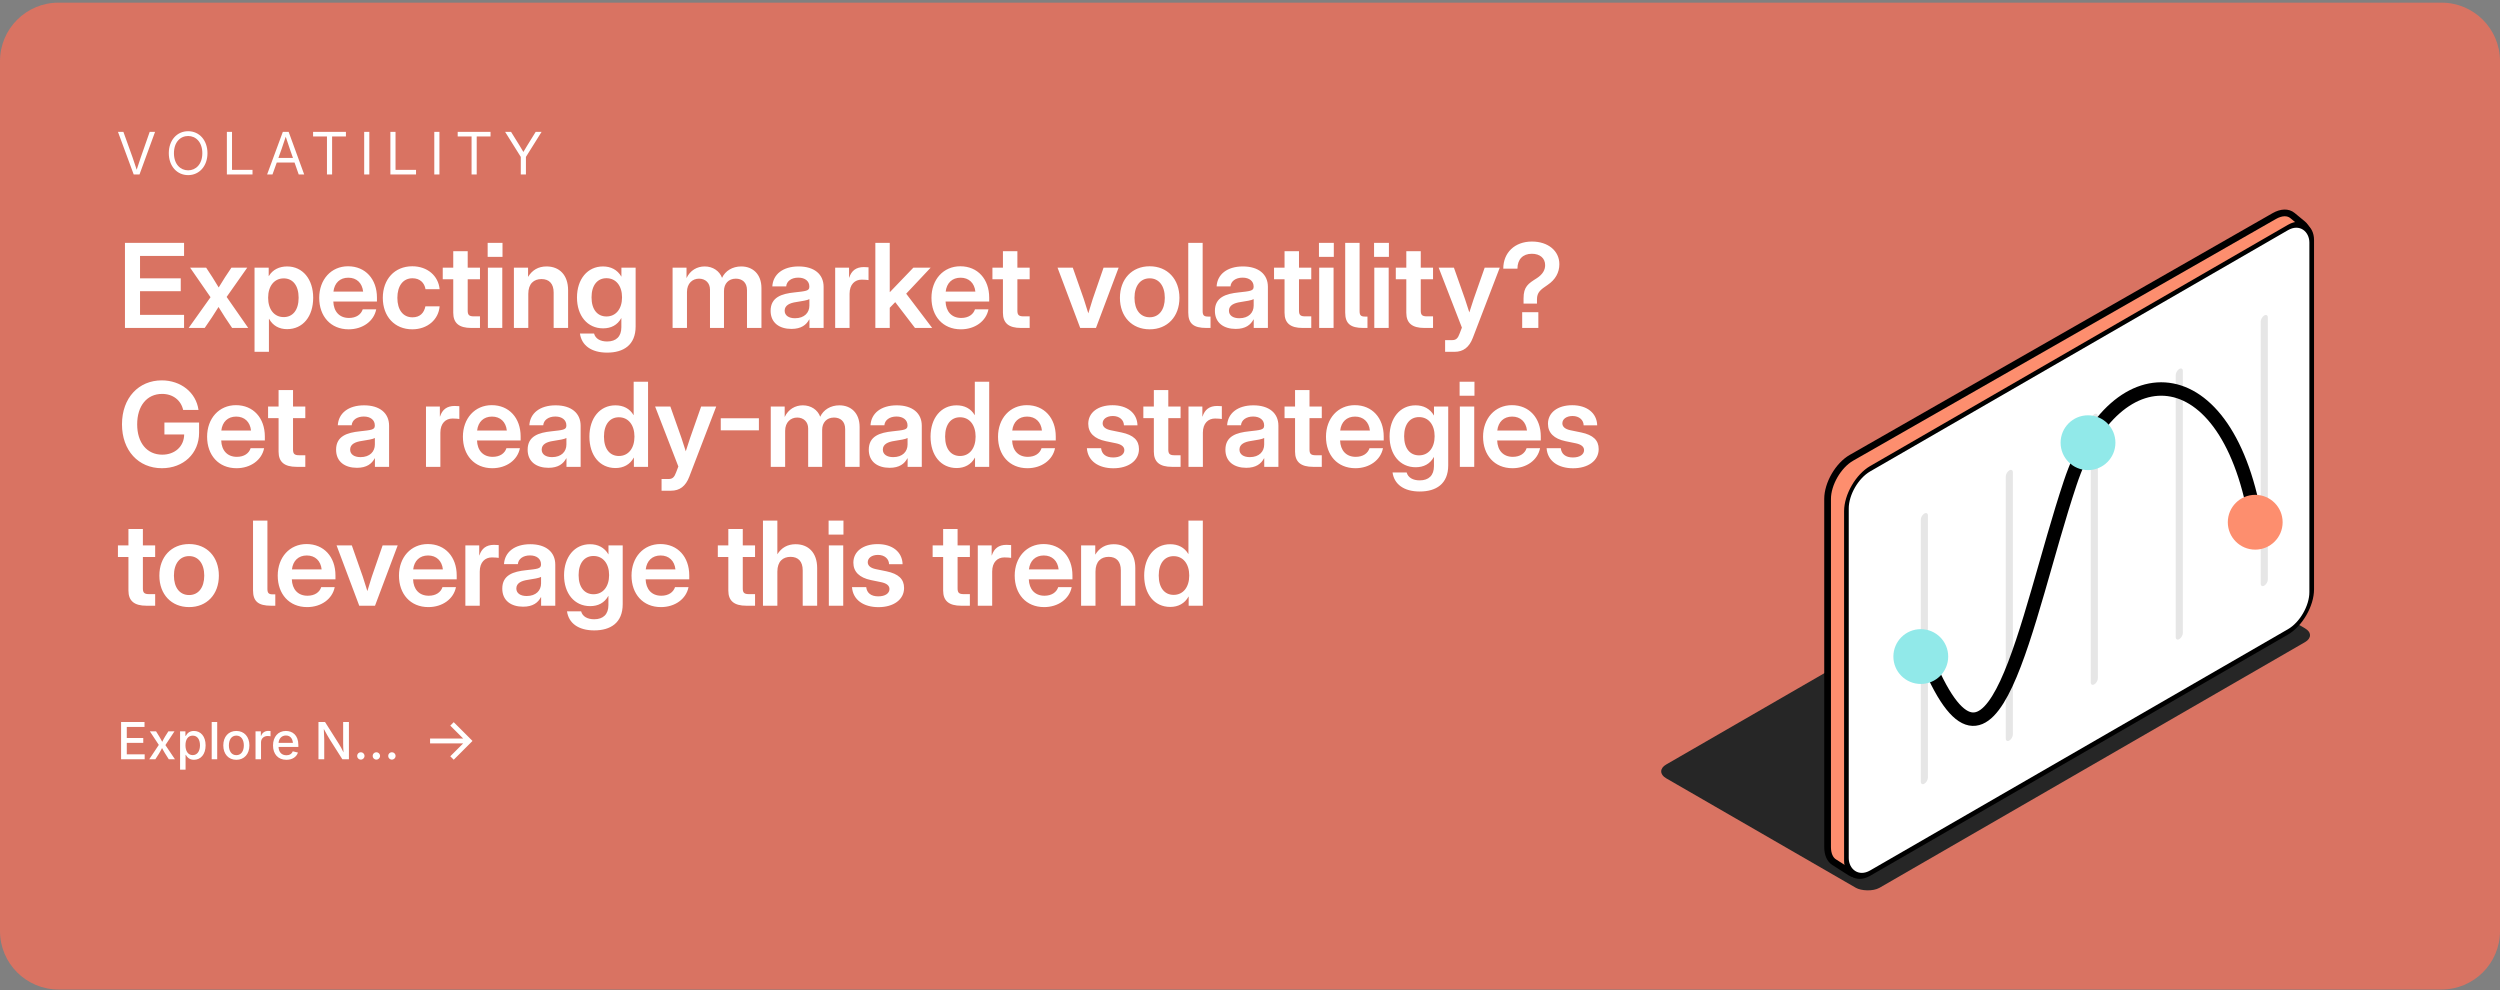 <svg width="684" height="271" viewBox="0 0 684 271" fill="none" xmlns="http://www.w3.org/2000/svg">
<rect x="0" y="0" width="684" height="271" fill="#808080" stroke="none"/>
<path d="M0 16.727C0 7.89 7.163 0.727 16 0.727H668C676.837 0.727 684 7.89 684 16.727V254.727C684 263.563 676.837 270.727 668 270.727H16C7.163 270.727 0 263.563 0 254.727V16.727Z" fill="#D97362"/>
<rect width="141.943" height="67.432" rx="3.75" transform="matrix(0.866 -0.5 0.866 0.5 452.601 211.055)" fill="#262626"/>
<path d="M500.03 136.521C500.03 132.365 502.958 127.311 506.557 125.253L622.236 59.119C624.165 58.016 625.99 57.962 627.216 58.972L630.055 61.31C631.085 62.157 631.611 63.686 631.531 65.599L627.63 159.089C627.463 163.071 624.752 167.73 621.385 169.819L511.209 238.186C509.347 239.341 507.545 239.535 506.26 238.718L501.82 235.892C500.671 235.161 500.03 233.68 500.03 231.756L500.03 136.521Z" fill="#FD8E6E" stroke="black" stroke-width="1.838"/>
<rect width="147" height="110.642" rx="7.5" transform="matrix(0.866 -0.5 2.20305e-08 1 505.18 131.992)" fill="white" stroke="black" stroke-width="1.47"/>
<path opacity="0.1" fill-rule="evenodd" clip-rule="evenodd" d="M620.477 86.875C620.477 86.254 620.041 86.002 619.503 86.312C618.965 86.623 618.529 87.379 618.529 88L618.529 159.673C618.529 160.294 618.965 160.546 619.503 160.235C620.041 159.924 620.477 159.169 620.477 158.548L620.477 86.875ZM573.978 113.883C573.978 113.261 573.542 113.01 573.004 113.32C572.466 113.631 572.03 114.386 572.03 115.008L572.03 186.68C572.03 187.302 572.466 187.553 573.004 187.243C573.542 186.932 573.978 186.177 573.978 185.555L573.978 113.883ZM526.504 140.5C527.042 140.189 527.478 140.441 527.478 141.063L527.478 212.735C527.478 213.356 527.042 214.112 526.504 214.423C525.966 214.733 525.53 214.481 525.53 213.86L525.53 142.187C525.53 141.566 525.966 140.811 526.504 140.5ZM549.753 128.688C550.291 128.377 550.727 128.629 550.727 129.25L550.727 200.923C550.727 201.544 550.291 202.299 549.753 202.61C549.215 202.921 548.779 202.669 548.779 202.048L548.779 130.375C548.779 129.754 549.215 128.998 549.753 128.688ZM596.252 100.938C596.79 100.627 597.226 100.879 597.226 101.5L597.226 173.173C597.226 173.794 596.79 174.549 596.252 174.86C595.714 175.171 595.278 174.919 595.278 174.298L595.278 102.625C595.278 102.004 595.714 101.248 596.252 100.938Z" fill="black"/>
<path d="M526.654 179.016C545.404 225.891 554.029 169.266 566.404 132.141C578.779 95.016 611.12 96.619 617.779 146.63" stroke="black" stroke-width="3.675" stroke-linecap="round" stroke-linejoin="round"/>
<circle cx="525.528" cy="179.633" r="7.5" fill="#91E9E9"/>
<circle cx="571.279" cy="121.125" r="7.5" fill="#91E9E9"/>
<circle cx="617.028" cy="142.883" r="7.5" fill="#FD8E6E"/>
<path d="M36.578 47.727L32.281 36.086H33.766L36.281 43.102C36.523 43.781 36.875 44.844 37.398 46.438C37.906 44.844 38.266 43.781 38.5 43.102L40.953 36.086H42.422L38.172 47.727H36.578ZM51.473 47.914C48.388 47.914 46.184 45.406 46.184 41.914C46.184 38.406 48.388 35.898 51.473 35.898C54.559 35.898 56.763 38.406 56.763 41.914C56.763 45.406 54.559 47.914 51.473 47.914ZM51.473 46.602C53.583 46.602 55.356 44.93 55.356 41.914C55.356 38.883 53.583 37.211 51.473 37.211C49.356 37.211 47.591 38.883 47.591 41.914C47.591 44.93 49.356 46.602 51.473 46.602ZM62.072 47.727V36.086H63.478V46.477H69.088V47.727H62.072ZM73.084 47.727L77.381 36.086H78.975L83.225 47.727H81.725L80.584 44.461H75.725L74.553 47.727H73.084ZM76.17 43.211H80.155L79.28 40.711C78.991 39.891 78.678 38.953 78.178 37.406C77.678 38.953 77.366 39.891 77.069 40.711L76.17 43.211ZM85.659 37.336V36.086H94.644V37.336H90.862V47.727H89.456V37.336H85.659ZM101.047 36.086V47.727H99.641V36.086H101.047ZM106.809 47.727V36.086H108.216V46.477H113.825V47.727H106.809ZM120.228 36.086V47.727H118.822V36.086H120.228ZM125.225 37.336V36.086H134.209V37.336H130.428V47.727H129.022V37.336H125.225ZM142.488 47.727V42.93L138.206 36.086H139.831L142.167 39.852C142.527 40.43 142.863 41.008 143.198 41.578C143.534 41.008 143.878 40.43 144.23 39.852L146.558 36.086H148.175L143.894 42.93V47.727H142.488Z" fill="white"/>
<path d="M34.188 89.727V66.445H50.359V70.023H38.312V76.148H49.453V79.664H38.312V86.148H50.359V89.727H34.188ZM51.617 89.727L57.602 81.32L52.008 73.227H56.399L58.117 75.852C58.711 76.82 59.274 77.727 59.836 78.648C60.399 77.727 60.961 76.82 61.571 75.852L63.321 73.227H67.649L62.008 81.242L67.914 89.727H63.508L61.539 86.789C60.93 85.82 60.367 84.898 59.789 83.992C59.211 84.898 58.633 85.82 58.008 86.789L56.008 89.727H51.617ZM69.641 96.258V73.227H73.516V75.523H73.563C74.594 73.773 76.422 72.898 78.563 72.898C82.813 72.898 85.688 76.383 85.688 81.461C85.688 86.602 82.86 90.055 78.547 90.055C76.391 90.055 74.657 89.117 73.626 87.242H73.579V96.258H69.641ZM77.626 86.758C80.063 86.758 81.704 84.883 81.704 81.461C81.704 78.055 80.063 76.164 77.626 76.164C75.047 76.164 73.36 78.258 73.36 81.461C73.36 84.68 75.047 86.758 77.626 86.758ZM95.384 90.102C90.431 90.102 87.337 86.492 87.337 81.492C87.337 76.477 90.603 72.852 95.228 72.852C99.978 72.852 103.134 76.367 103.134 81.43V82.508H91.196C91.29 85.195 92.821 86.992 95.478 86.992C97.462 86.992 98.79 86.039 99.243 84.633H102.931C102.306 87.867 99.243 90.102 95.384 90.102ZM91.228 79.789H99.353C99.103 77.43 97.571 75.977 95.29 75.977C93.009 75.977 91.493 77.43 91.228 79.789ZM112.798 90.102C107.97 90.102 104.736 86.586 104.736 81.492C104.736 76.398 107.97 72.852 112.798 72.852C116.939 72.852 119.939 75.461 120.283 79.133H116.423C116.126 77.367 114.892 76.133 112.845 76.133C110.267 76.133 108.72 78.227 108.72 81.492C108.72 84.742 110.251 86.82 112.845 86.82C114.908 86.82 116.017 85.633 116.392 83.805H120.283C120.001 87.414 116.97 90.102 112.798 90.102ZM131.322 73.227V76.398H127.963V84.992C127.963 86.164 128.353 86.555 129.634 86.555H131.322V89.727H128.947C125.588 89.727 124.009 88.398 124.009 85.57V76.398H121.134V73.227H124.009V68.727H127.963V73.227H131.322ZM133.486 89.727V73.227H137.424V89.727H133.486ZM133.424 70.273V66.445H137.486V70.273H133.424ZM144.541 80.398V89.727H140.604V73.227H144.479V75.758C145.604 73.898 147.276 72.898 149.541 72.898C152.994 72.898 155.432 75.18 155.432 79.414V89.727H151.479V80.039C151.479 77.617 150.26 76.352 148.151 76.352C146.088 76.352 144.541 77.586 144.541 80.398ZM166.112 96.477C161.753 96.477 159.112 94.461 158.674 91.258H162.534C162.909 92.68 164.268 93.43 166.112 93.43C168.581 93.43 170.003 92.07 170.003 89.539V87.023H169.987C168.924 88.961 167.174 89.836 165.003 89.836C160.69 89.836 157.862 86.367 157.862 81.398C157.862 76.383 160.737 72.898 164.971 72.898C167.112 72.898 168.909 73.789 170.003 75.68H170.018V73.227H173.909V89.305C173.909 94.414 170.581 96.477 166.112 96.477ZM165.924 86.586C168.503 86.586 170.19 84.523 170.19 81.352C170.19 78.18 168.503 76.117 165.924 76.117C163.487 76.117 161.846 77.992 161.846 81.352C161.846 84.727 163.487 86.586 165.924 86.586ZM184.019 89.727V73.227H187.831V76.086C188.831 73.961 190.722 72.898 192.8 72.898C195.034 72.898 196.863 74.133 197.55 76.023C198.425 74.117 200.394 72.898 202.8 72.898C205.925 72.898 208.331 74.961 208.331 78.836V89.727H204.378V79.398C204.378 77.211 203.003 76.242 201.316 76.242C199.316 76.242 198.081 77.633 198.081 79.602V89.727H194.253V79.211C194.253 77.414 193.003 76.242 191.253 76.242C189.472 76.242 187.956 77.523 187.956 79.883V89.727H184.019ZM216.542 89.992C213.261 89.992 210.839 88.336 210.839 85.039C210.839 81.289 213.917 80.367 217.324 80.008C220.386 79.664 221.433 79.617 221.433 78.492V78.367C221.433 76.961 220.308 75.961 218.417 75.961C216.496 75.961 215.214 76.961 215.105 78.352H211.308C211.496 75.07 214.183 72.898 218.496 72.898C222.792 72.898 225.339 75.039 225.339 78.477V89.727H221.464V87.398H221.402C220.621 88.867 219.23 89.992 216.542 89.992ZM217.511 87.07C220.089 87.07 221.449 85.539 221.449 83.617V81.836C220.964 82.148 219.433 82.398 217.808 82.648C216.121 82.898 214.683 83.508 214.683 85.008C214.683 86.305 215.792 87.07 217.511 87.07ZM228.504 89.727V73.227H232.301V75.961H232.348C232.957 74.07 234.223 73.07 236.348 73.07C236.879 73.07 237.316 73.102 237.629 73.133V76.633C237.332 76.586 236.551 76.508 235.769 76.508C233.894 76.508 232.441 77.805 232.441 80.383V89.727H228.504ZM239.496 89.727V66.445H243.434V79.914H243.481L249.902 73.227H254.637L247.934 80.352L255.043 89.727H250.34L244.934 82.664L243.434 84.211V89.727H239.496ZM262.895 90.102C257.942 90.102 254.848 86.492 254.848 81.492C254.848 76.477 258.114 72.852 262.739 72.852C267.489 72.852 270.645 76.367 270.645 81.43V82.508H258.708C258.801 85.195 260.333 86.992 262.989 86.992C264.973 86.992 266.301 86.039 266.754 84.633H270.442C269.817 87.867 266.754 90.102 262.895 90.102ZM258.739 79.789H266.864C266.614 77.43 265.083 75.977 262.801 75.977C260.52 75.977 259.004 77.43 258.739 79.789ZM281.716 73.227V76.398H278.356V84.992C278.356 86.164 278.747 86.555 280.028 86.555H281.716V89.727H279.341C275.981 89.727 274.403 88.398 274.403 85.57V76.398H271.528V73.227H274.403V68.727H278.356V73.227H281.716ZM295.544 89.727L289.341 73.227H293.513L296.529 81.82C296.951 83.117 297.357 84.43 297.763 85.727C298.154 84.43 298.544 83.117 298.966 81.82L301.935 73.227H306.06L299.857 89.727H295.544ZM314.552 90.102C309.693 90.102 306.412 86.617 306.412 81.492C306.412 76.367 309.693 72.852 314.552 72.852C319.412 72.852 322.693 76.367 322.693 81.492C322.693 86.617 319.412 90.102 314.552 90.102ZM314.552 86.805C317.084 86.805 318.693 84.773 318.693 81.492C318.693 78.195 317.068 76.148 314.552 76.148C312.021 76.148 310.396 78.18 310.396 81.492C310.396 84.789 312.006 86.805 314.552 86.805ZM330.061 89.727C326.545 89.727 325.108 88.539 325.108 85.508V66.445H329.045V85.117C329.045 86.273 329.404 86.617 330.545 86.617H331.201V89.727H330.061ZM338.1 89.992C334.819 89.992 332.397 88.336 332.397 85.039C332.397 81.289 335.475 80.367 338.881 80.008C341.944 79.664 342.991 79.617 342.991 78.492V78.367C342.991 76.961 341.866 75.961 339.975 75.961C338.053 75.961 336.772 76.961 336.663 78.352H332.866C333.053 75.07 335.741 72.898 340.053 72.898C344.35 72.898 346.897 75.039 346.897 78.477V89.727H343.022V87.398H342.959C342.178 88.867 340.788 89.992 338.1 89.992ZM339.069 87.07C341.647 87.07 343.006 85.539 343.006 83.617V81.836C342.522 82.148 340.991 82.398 339.366 82.648C337.678 82.898 336.241 83.508 336.241 85.008C336.241 86.305 337.35 87.07 339.069 87.07ZM358.764 73.227V76.398H355.405V84.992C355.405 86.164 355.796 86.555 357.077 86.555H358.764V89.727H356.389C353.03 89.727 351.452 88.398 351.452 85.57V76.398H348.577V73.227H351.452V68.727H355.405V73.227H358.764ZM360.929 89.727V73.227H364.866V89.727H360.929ZM360.866 70.273V66.445H364.929V70.273H360.866ZM372.999 89.727C369.484 89.727 368.046 88.539 368.046 85.508V66.445H371.984V85.117C371.984 86.273 372.343 86.617 373.484 86.617H374.14V89.727H372.999ZM376.008 89.727V73.227H379.945V89.727H376.008ZM375.945 70.273V66.445H380.008V70.273H375.945ZM392.078 73.227V76.398H388.719V84.992C388.719 86.164 389.109 86.555 390.391 86.555H392.078V89.727H389.703C386.344 89.727 384.766 88.398 384.766 85.57V76.398H381.891V73.227H384.766V68.727H388.719V73.227H392.078ZM395.383 96.258V93.055H397.336C398.399 93.055 398.899 92.523 399.367 91.227L399.977 89.633L393.617 73.227H397.789L400.821 81.82C401.227 83.039 401.633 84.258 402.008 85.477C402.383 84.258 402.774 83.039 403.196 81.82L406.211 73.227H410.336L402.961 92.445C401.977 95.023 400.352 96.258 397.961 96.258H395.383ZM416.844 83.07V81.633C416.844 78.398 418.141 77.586 420.469 76.117C422.126 75.039 422.751 73.82 422.751 72.555C422.751 70.648 421.344 69.43 419.11 69.43C416.657 69.43 415.172 70.961 415.172 73.508H411.297C411.297 69.117 414.438 66.086 419.141 66.086C423.563 66.086 426.641 68.648 426.641 72.273C426.641 74.586 425.547 76.523 423.438 77.945C421.438 79.289 420.516 80.008 420.516 81.914V83.07H416.844ZM416.469 89.727V85.414H420.891V89.727H416.469ZM44.297 128.102C37.844 128.102 33.375 123.227 33.375 116.102C33.375 108.789 38 104.07 44.25 104.07C49.453 104.07 53.641 107.352 54.312 112.164H50.109C49.531 109.539 47.344 107.773 44.359 107.773C40.188 107.773 37.531 111.055 37.531 116.102C37.531 121.133 40.203 124.398 44.391 124.398C47.828 124.398 50.359 122.164 50.391 118.867H44.984V115.602H54.469V118.414C54.469 124.086 50.172 128.102 44.297 128.102ZM64.711 128.102C59.758 128.102 56.664 124.492 56.664 119.492C56.664 114.477 59.93 110.852 64.555 110.852C69.305 110.852 72.461 114.367 72.461 119.43V120.508H60.524C60.617 123.195 62.149 124.992 64.805 124.992C66.789 124.992 68.118 124.039 68.571 122.633H72.258C71.633 125.867 68.571 128.102 64.711 128.102ZM60.555 117.789H68.68C68.43 115.43 66.899 113.977 64.618 113.977C62.336 113.977 60.821 115.43 60.555 117.789ZM83.532 111.227V114.398H80.172V122.992C80.172 124.164 80.563 124.555 81.844 124.555H83.532V127.727H81.157C77.797 127.727 76.219 126.398 76.219 123.57V114.398H73.344V111.227H76.219V106.727H80.172V111.227H83.532ZM97.657 127.992C94.376 127.992 91.954 126.336 91.954 123.039C91.954 119.289 95.032 118.367 98.439 118.008C101.501 117.664 102.548 117.617 102.548 116.492V116.367C102.548 114.961 101.423 113.961 99.532 113.961C97.611 113.961 96.329 114.961 96.22 116.352H92.423C92.611 113.07 95.298 110.898 99.611 110.898C103.908 110.898 106.454 113.039 106.454 116.477V127.727H102.579V125.398H102.517C101.736 126.867 100.345 127.992 97.657 127.992ZM98.626 125.07C101.204 125.07 102.564 123.539 102.564 121.617V119.836C102.079 120.148 100.548 120.398 98.923 120.648C97.236 120.898 95.798 121.508 95.798 123.008C95.798 124.305 96.907 125.07 98.626 125.07ZM116.549 127.727V111.227H120.346V113.961H120.393C121.002 112.07 122.268 111.07 124.393 111.07C124.924 111.07 125.361 111.102 125.674 111.133V114.633C125.377 114.586 124.596 114.508 123.814 114.508C121.939 114.508 120.486 115.805 120.486 118.383V127.727H116.549ZM134.698 128.102C129.744 128.102 126.651 124.492 126.651 119.492C126.651 114.477 129.916 110.852 134.541 110.852C139.291 110.852 142.448 114.367 142.448 119.43V120.508H130.51C130.604 123.195 132.135 124.992 134.791 124.992C136.776 124.992 138.104 124.039 138.557 122.633H142.244C141.619 125.867 138.557 128.102 134.698 128.102ZM130.541 117.789H138.666C138.416 115.43 136.885 113.977 134.604 113.977C132.323 113.977 130.807 115.43 130.541 117.789ZM150.065 127.992C146.784 127.992 144.362 126.336 144.362 123.039C144.362 119.289 147.44 118.367 150.846 118.008C153.909 117.664 154.956 117.617 154.956 116.492V116.367C154.956 114.961 153.831 113.961 151.94 113.961C150.018 113.961 148.737 114.961 148.628 116.352H144.831C145.018 113.07 147.706 110.898 152.018 110.898C156.315 110.898 158.862 113.039 158.862 116.477V127.727H154.987V125.398H154.924C154.143 126.867 152.753 127.992 150.065 127.992ZM151.034 125.07C153.612 125.07 154.971 123.539 154.971 121.617V119.836C154.487 120.148 152.956 120.398 151.331 120.648C149.643 120.898 148.206 121.508 148.206 123.008C148.206 124.305 149.315 125.07 151.034 125.07ZM168.401 128.055C164.089 128.055 161.261 124.602 161.261 119.461C161.261 114.383 164.136 110.898 168.37 110.898C170.511 110.898 172.276 111.758 173.339 113.57H173.37V104.445H177.307V127.727H173.432V125.211H173.401C172.37 127.117 170.557 128.055 168.401 128.055ZM169.323 124.758C171.901 124.758 173.589 122.68 173.589 119.461C173.589 116.258 171.901 114.164 169.323 114.164C166.886 114.164 165.245 116.055 165.245 119.461C165.245 122.883 166.886 124.758 169.323 124.758ZM181.003 134.258V131.055H182.956C184.019 131.055 184.519 130.523 184.988 129.227L185.597 127.633L179.238 111.227H183.409L186.441 119.82C186.847 121.039 187.253 122.258 187.628 123.477C188.003 122.258 188.394 121.039 188.816 119.82L191.831 111.227H195.956L188.581 130.445C187.597 133.023 185.972 134.258 183.581 134.258H181.003ZM207.636 114.43V117.742H197.199V114.43H207.636ZM210.879 127.727V111.227H214.691V114.086C215.691 111.961 217.582 110.898 219.66 110.898C221.894 110.898 223.723 112.133 224.41 114.023C225.285 112.117 227.254 110.898 229.66 110.898C232.785 110.898 235.191 112.961 235.191 116.836V127.727H231.238V117.398C231.238 115.211 229.863 114.242 228.176 114.242C226.176 114.242 224.941 115.633 224.941 117.602V127.727H221.113V117.211C221.113 115.414 219.863 114.242 218.113 114.242C216.332 114.242 214.816 115.523 214.816 117.883V127.727H210.879ZM243.402 127.992C240.121 127.992 237.699 126.336 237.699 123.039C237.699 119.289 240.777 118.367 244.184 118.008C247.246 117.664 248.293 117.617 248.293 116.492V116.367C248.293 114.961 247.168 113.961 245.277 113.961C243.356 113.961 242.074 114.961 241.965 116.352H238.168C238.356 113.07 241.043 110.898 245.356 110.898C249.652 110.898 252.199 113.039 252.199 116.477V127.727H248.324V125.398H248.262C247.481 126.867 246.09 127.992 243.402 127.992ZM244.371 125.07C246.949 125.07 248.309 123.539 248.309 121.617V119.836C247.824 120.148 246.293 120.398 244.668 120.648C242.981 120.898 241.543 121.508 241.543 123.008C241.543 124.305 242.652 125.07 244.371 125.07ZM261.739 128.055C257.426 128.055 254.598 124.602 254.598 119.461C254.598 114.383 257.473 110.898 261.708 110.898C263.848 110.898 265.614 111.758 266.676 113.57H266.708V104.445H270.645V127.727H266.77V125.211H266.739C265.708 127.117 263.895 128.055 261.739 128.055ZM262.661 124.758C265.239 124.758 266.926 122.68 266.926 119.461C266.926 116.258 265.239 114.164 262.661 114.164C260.223 114.164 258.583 116.055 258.583 119.461C258.583 122.883 260.223 124.758 262.661 124.758ZM281.106 128.102C276.153 128.102 273.059 124.492 273.059 119.492C273.059 114.477 276.325 110.852 280.95 110.852C285.7 110.852 288.856 114.367 288.856 119.43V120.508H276.919C277.012 123.195 278.544 124.992 281.2 124.992C283.184 124.992 284.512 124.039 284.966 122.633H288.653C288.028 125.867 284.966 128.102 281.106 128.102ZM276.95 117.789H285.075C284.825 115.43 283.294 113.977 281.012 113.977C278.731 113.977 277.216 115.43 276.95 117.789ZM304.622 128.117C300.607 128.117 297.622 126.18 297.372 122.633H301.263C301.435 124.242 302.591 125.164 304.56 125.164C306.466 125.164 307.622 124.336 307.622 123.164C307.622 122.164 306.763 121.586 305.372 121.289L302.56 120.711C299.404 120.055 297.747 118.445 297.747 115.945C297.747 112.914 300.357 110.867 304.388 110.867C308.388 110.867 311.122 112.977 311.216 116.367H307.513C307.482 114.898 306.279 113.82 304.482 113.82C302.747 113.82 301.685 114.695 301.685 115.82C301.685 116.805 302.497 117.414 303.872 117.711L306.841 118.32C310.107 119.008 311.622 120.445 311.622 122.867C311.622 126.086 308.701 128.117 304.622 128.117ZM323.006 111.227V114.398H319.646V122.992C319.646 124.164 320.037 124.555 321.318 124.555H323.006V127.727H320.631C317.271 127.727 315.693 126.398 315.693 123.57V114.398H312.818V111.227H315.693V106.727H319.646V111.227H323.006ZM325.17 127.727V111.227H328.967V113.961H329.014C329.623 112.07 330.889 111.07 333.014 111.07C333.545 111.07 333.983 111.102 334.295 111.133V114.633C333.998 114.586 333.217 114.508 332.436 114.508C330.561 114.508 329.108 115.805 329.108 118.383V127.727H325.17ZM340.975 127.992C337.694 127.992 335.272 126.336 335.272 123.039C335.272 119.289 338.35 118.367 341.756 118.008C344.819 117.664 345.866 117.617 345.866 116.492V116.367C345.866 114.961 344.741 113.961 342.85 113.961C340.928 113.961 339.647 114.961 339.538 116.352H335.741C335.928 113.07 338.616 110.898 342.928 110.898C347.225 110.898 349.772 113.039 349.772 116.477V127.727H345.897V125.398H345.834C345.053 126.867 343.663 127.992 340.975 127.992ZM341.944 125.07C344.522 125.07 345.881 123.539 345.881 121.617V119.836C345.397 120.148 343.866 120.398 342.241 120.648C340.553 120.898 339.116 121.508 339.116 123.008C339.116 124.305 340.225 125.07 341.944 125.07ZM361.639 111.227V114.398H358.28V122.992C358.28 124.164 358.671 124.555 359.952 124.555H361.639V127.727H359.264C355.905 127.727 354.327 126.398 354.327 123.57V114.398H351.452V111.227H354.327V106.727H358.28V111.227H361.639ZM370.835 128.102C365.882 128.102 362.788 124.492 362.788 119.492C362.788 114.477 366.054 110.852 370.679 110.852C375.429 110.852 378.585 114.367 378.585 119.43V120.508H366.647C366.741 123.195 368.272 124.992 370.929 124.992C372.913 124.992 374.241 124.039 374.694 122.633H378.382C377.757 125.867 374.694 128.102 370.835 128.102ZM366.679 117.789H374.804C374.554 115.43 373.022 113.977 370.741 113.977C368.46 113.977 366.944 115.43 366.679 117.789ZM388.437 134.477C384.078 134.477 381.437 132.461 380.999 129.258H384.859C385.234 130.68 386.593 131.43 388.437 131.43C390.906 131.43 392.328 130.07 392.328 127.539V125.023H392.312C391.249 126.961 389.499 127.836 387.328 127.836C383.015 127.836 380.187 124.367 380.187 119.398C380.187 114.383 383.062 110.898 387.296 110.898C389.437 110.898 391.234 111.789 392.328 113.68H392.343V111.227H396.234V127.305C396.234 132.414 392.906 134.477 388.437 134.477ZM388.249 124.586C390.828 124.586 392.515 122.523 392.515 119.352C392.515 116.18 390.828 114.117 388.249 114.117C385.812 114.117 384.171 115.992 384.171 119.352C384.171 122.727 385.812 124.586 388.249 124.586ZM399.414 127.727V111.227H403.351V127.727H399.414ZM399.351 108.273V104.445H403.414V108.273H399.351ZM413.812 128.102C408.859 128.102 405.766 124.492 405.766 119.492C405.766 114.477 409.031 110.852 413.656 110.852C418.406 110.852 421.562 114.367 421.562 119.43V120.508H409.625C409.719 123.195 411.25 124.992 413.906 124.992C415.891 124.992 417.219 124.039 417.672 122.633H421.359C420.734 125.867 417.672 128.102 413.812 128.102ZM409.656 117.789H417.781C417.531 115.43 416 113.977 413.719 113.977C411.438 113.977 409.922 115.43 409.656 117.789ZM430.399 128.117C426.383 128.117 423.399 126.18 423.149 122.633H427.039C427.211 124.242 428.367 125.164 430.336 125.164C432.242 125.164 433.399 124.336 433.399 123.164C433.399 122.164 432.539 121.586 431.149 121.289L428.336 120.711C425.18 120.055 423.524 118.445 423.524 115.945C423.524 112.914 426.133 110.867 430.164 110.867C434.164 110.867 436.899 112.977 436.992 116.367H433.289C433.258 114.898 432.055 113.82 430.258 113.82C428.524 113.82 427.461 114.695 427.461 115.82C427.461 116.805 428.274 117.414 429.649 117.711L432.617 118.32C435.883 119.008 437.399 120.445 437.399 122.867C437.399 126.086 434.477 128.117 430.399 128.117ZM42.453 149.227V152.398H39.094V160.992C39.094 162.164 39.484 162.555 40.766 162.555H42.453V165.727H40.078C36.719 165.727 35.141 164.398 35.141 161.57V152.398H32.266V149.227H35.141V144.727H39.094V149.227H42.453ZM51.742 166.102C46.883 166.102 43.602 162.617 43.602 157.492C43.602 152.367 46.883 148.852 51.742 148.852C56.602 148.852 59.883 152.367 59.883 157.492C59.883 162.617 56.602 166.102 51.742 166.102ZM51.742 162.805C54.274 162.805 55.883 160.773 55.883 157.492C55.883 154.195 54.258 152.148 51.742 152.148C49.211 152.148 47.586 154.18 47.586 157.492C47.586 160.789 49.196 162.805 51.742 162.805ZM74.181 165.727C70.665 165.727 69.228 164.539 69.228 161.508V142.445H73.165V161.117C73.165 162.273 73.524 162.617 74.665 162.617H75.321V165.727H74.181ZM84.032 166.102C79.079 166.102 75.986 162.492 75.986 157.492C75.986 152.477 79.251 148.852 83.876 148.852C88.626 148.852 91.782 152.367 91.782 157.43V158.508H79.845C79.939 161.195 81.47 162.992 84.126 162.992C86.111 162.992 87.439 162.039 87.892 160.633H91.579C90.954 163.867 87.892 166.102 84.032 166.102ZM79.876 155.789H88.001C87.751 153.43 86.22 151.977 83.939 151.977C81.657 151.977 80.142 153.43 79.876 155.789ZM98.291 165.727L92.088 149.227H96.259L99.275 157.82C99.697 159.117 100.103 160.43 100.509 161.727C100.9 160.43 101.291 159.117 101.713 157.82L104.681 149.227H108.806L102.603 165.727H98.291ZM117.205 166.102C112.252 166.102 109.158 162.492 109.158 157.492C109.158 152.477 112.424 148.852 117.049 148.852C121.799 148.852 124.955 152.367 124.955 157.43V158.508H113.018C113.111 161.195 114.643 162.992 117.299 162.992C119.283 162.992 120.611 162.039 121.064 160.633H124.752C124.127 163.867 121.064 166.102 117.205 166.102ZM113.049 155.789H121.174C120.924 153.43 119.393 151.977 117.111 151.977C114.83 151.977 113.314 153.43 113.049 155.789ZM127.323 165.727V149.227H131.119V151.961H131.166C131.776 150.07 133.041 149.07 135.166 149.07C135.698 149.07 136.135 149.102 136.448 149.133V152.633C136.151 152.586 135.369 152.508 134.588 152.508C132.713 152.508 131.26 153.805 131.26 156.383V165.727H127.323ZM143.128 165.992C139.846 165.992 137.424 164.336 137.424 161.039C137.424 157.289 140.503 156.367 143.909 156.008C146.971 155.664 148.018 155.617 148.018 154.492V154.367C148.018 152.961 146.893 151.961 145.003 151.961C143.081 151.961 141.799 152.961 141.69 154.352H137.893C138.081 151.07 140.768 148.898 145.081 148.898C149.378 148.898 151.924 151.039 151.924 154.477V165.727H148.049V163.398H147.987C147.206 164.867 145.815 165.992 143.128 165.992ZM144.096 163.07C146.674 163.07 148.034 161.539 148.034 159.617V157.836C147.549 158.148 146.018 158.398 144.393 158.648C142.706 158.898 141.268 159.508 141.268 161.008C141.268 162.305 142.378 163.07 144.096 163.07ZM162.573 172.477C158.214 172.477 155.573 170.461 155.136 167.258H158.995C159.37 168.68 160.729 169.43 162.573 169.43C165.042 169.43 166.464 168.07 166.464 165.539V163.023H166.448C165.386 164.961 163.636 165.836 161.464 165.836C157.151 165.836 154.323 162.367 154.323 157.398C154.323 152.383 157.198 148.898 161.433 148.898C163.573 148.898 165.37 149.789 166.464 151.68H166.479V149.227H170.37V165.305C170.37 170.414 167.042 172.477 162.573 172.477ZM162.386 162.586C164.964 162.586 166.651 160.523 166.651 157.352C166.651 154.18 164.964 152.117 162.386 152.117C159.948 152.117 158.308 153.992 158.308 157.352C158.308 160.727 159.948 162.586 162.386 162.586ZM180.831 166.102C175.878 166.102 172.784 162.492 172.784 157.492C172.784 152.477 176.05 148.852 180.675 148.852C185.425 148.852 188.581 152.367 188.581 157.43V158.508H176.644C176.738 161.195 178.269 162.992 180.925 162.992C182.909 162.992 184.238 162.039 184.691 160.633H188.378C187.753 163.867 184.691 166.102 180.831 166.102ZM176.675 155.789H184.8C184.55 153.43 183.019 151.977 180.738 151.977C178.456 151.977 176.941 153.43 176.675 155.789ZM206.582 149.227V152.398H203.223V160.992C203.223 162.164 203.613 162.555 204.894 162.555H206.582V165.727H204.207C200.848 165.727 199.269 164.398 199.269 161.57V152.398H196.394V149.227H199.269V144.727H203.223V149.227H206.582ZM212.684 156.398V165.727H208.746V142.445H212.684V151.648C213.809 149.852 215.465 148.898 217.684 148.898C221.137 148.898 223.574 151.18 223.574 155.414V165.727H219.621V156.039C219.621 153.617 218.402 152.352 216.293 152.352C214.231 152.352 212.684 153.586 212.684 156.398ZM226.77 165.727V149.227H230.708V165.727H226.77ZM226.708 146.273V142.445H230.77V146.273H226.708ZM240.356 166.117C236.341 166.117 233.356 164.18 233.106 160.633H236.997C237.169 162.242 238.325 163.164 240.294 163.164C242.2 163.164 243.356 162.336 243.356 161.164C243.356 160.164 242.497 159.586 241.106 159.289L238.294 158.711C235.137 158.055 233.481 156.445 233.481 153.945C233.481 150.914 236.091 148.867 240.122 148.867C244.122 148.867 246.856 150.977 246.95 154.367H243.247C243.216 152.898 242.012 151.82 240.216 151.82C238.481 151.82 237.419 152.695 237.419 153.82C237.419 154.805 238.231 155.414 239.606 155.711L242.575 156.32C245.841 157.008 247.356 158.445 247.356 160.867C247.356 164.086 244.434 166.117 240.356 166.117ZM265.357 149.227V152.398H261.997V160.992C261.997 162.164 262.388 162.555 263.669 162.555H265.357V165.727H262.982C259.622 165.727 258.044 164.398 258.044 161.57V152.398H255.169V149.227H258.044V144.727H261.997V149.227H265.357ZM267.521 165.727V149.227H271.318V151.961H271.365C271.974 150.07 273.24 149.07 275.365 149.07C275.896 149.07 276.334 149.102 276.646 149.133V152.633C276.349 152.586 275.568 152.508 274.787 152.508C272.912 152.508 271.459 153.805 271.459 156.383V165.727H267.521ZM285.67 166.102C280.717 166.102 277.623 162.492 277.623 157.492C277.623 152.477 280.889 148.852 285.514 148.852C290.264 148.852 293.42 152.367 293.42 157.43V158.508H281.482C281.576 161.195 283.107 162.992 285.764 162.992C287.748 162.992 289.076 162.039 289.529 160.633H293.217C292.592 163.867 289.529 166.102 285.67 166.102ZM281.514 155.789H289.639C289.389 153.43 287.857 151.977 285.576 151.977C283.295 151.977 281.779 153.43 281.514 155.789ZM299.725 156.398V165.727H295.788V149.227H299.663V151.758C300.788 149.898 302.459 148.898 304.725 148.898C308.178 148.898 310.616 151.18 310.616 155.414V165.727H306.663V156.039C306.663 153.617 305.444 152.352 303.334 152.352C301.272 152.352 299.725 153.586 299.725 156.398ZM320.186 166.055C315.874 166.055 313.046 162.602 313.046 157.461C313.046 152.383 315.921 148.898 320.155 148.898C322.296 148.898 324.061 149.758 325.124 151.57H325.155V142.445H329.092V165.727H325.217V163.211H325.186C324.155 165.117 322.342 166.055 320.186 166.055ZM321.108 162.758C323.686 162.758 325.374 160.68 325.374 157.461C325.374 154.258 323.686 152.164 321.108 152.164C318.671 152.164 317.03 154.055 317.03 157.461C317.03 160.883 318.671 162.758 321.108 162.758Z" fill="white"/>
<path d="M33.128 207.727V197.541H39.54V198.881H34.687V201.916H39.198V203.249H34.687V206.387H39.581V207.727H33.128ZM40.839 207.727L43.45 203.803L40.996 200.084H42.691L43.553 201.472C43.881 202.005 44.134 202.497 44.38 202.969C44.619 202.497 44.858 202.005 45.193 201.472L46.075 200.084H47.743L45.255 203.857L47.859 207.727H46.171L45.145 206.1C44.824 205.594 44.578 205.115 44.332 204.664C44.106 205.115 43.874 205.594 43.553 206.1L42.514 207.727H40.839ZM49.268 210.584V200.084H50.73V201.328H50.853C51.12 200.856 51.633 199.988 53.062 199.988C54.894 199.988 56.254 201.438 56.254 203.926C56.254 206.394 54.921 207.877 53.062 207.877C51.674 207.877 51.12 207.016 50.853 206.53H50.772V210.584H49.268ZM52.727 206.599C54.032 206.599 54.716 205.43 54.716 203.912C54.716 202.408 54.053 201.267 52.727 201.267C51.435 201.267 50.744 202.326 50.744 203.912C50.744 205.505 51.455 206.599 52.727 206.599ZM59.426 197.541V207.727H57.922V197.541H59.426ZM64.662 207.884C62.509 207.884 61.094 206.305 61.094 203.946C61.094 201.567 62.509 199.988 64.662 199.988C66.815 199.988 68.237 201.567 68.237 203.946C68.237 206.305 66.815 207.884 64.662 207.884ZM64.662 206.612C66.057 206.612 66.713 205.396 66.713 203.946C66.713 202.483 66.057 201.26 64.662 201.26C63.281 201.26 62.625 202.477 62.625 203.946C62.625 205.396 63.281 206.612 64.662 206.612ZM69.912 207.727V200.084H71.368V201.314H71.45C71.731 200.48 72.489 199.975 73.385 199.975C73.576 199.975 73.863 199.995 74.02 200.016V201.451C73.911 201.424 73.549 201.369 73.234 201.369C72.182 201.369 71.416 202.08 71.416 203.085V207.727H69.912ZM78.348 207.884C76.092 207.884 74.697 206.332 74.697 203.96C74.697 201.608 76.078 199.988 78.218 199.988C79.961 199.988 81.629 201.075 81.629 203.83V204.363H76.208C76.263 205.84 77.11 206.64 78.361 206.64C79.202 206.64 79.831 206.271 80.098 205.56L81.513 205.895C81.15 207.084 79.981 207.884 78.348 207.884ZM76.215 203.242H80.139C80.029 202.039 79.38 201.232 78.225 201.232C77.022 201.232 76.297 202.142 76.215 203.242ZM87.132 207.727V197.541H88.93L92.765 203.604C93.079 204.11 93.537 204.883 93.988 205.86C93.913 204.876 93.886 203.926 93.886 203.338V197.541H95.465V207.727H93.66L90.222 202.306C89.723 201.506 89.333 200.802 88.595 199.435C88.656 200.713 88.711 201.766 88.711 202.292V207.727H87.132ZM98.726 207.829C98.158 207.829 97.714 207.385 97.714 206.824C97.714 206.257 98.158 205.812 98.726 205.812C99.286 205.812 99.731 206.257 99.731 206.824C99.731 207.385 99.286 207.829 98.726 207.829ZM102.971 207.829C102.403 207.829 101.959 207.385 101.959 206.824C101.959 206.257 102.403 205.812 102.971 205.812C103.538 205.812 103.982 206.257 103.982 206.824C103.982 207.385 103.538 207.829 102.971 207.829ZM107.216 207.829C106.655 207.829 106.211 207.385 106.211 206.824C106.211 206.257 106.655 205.812 107.216 205.812C107.783 205.812 108.228 206.257 108.228 206.824C108.228 207.385 107.783 207.829 107.216 207.829Z" fill="white"/>
<path fill-rule="evenodd" clip-rule="evenodd" d="M124.138 197.586L129.276 202.724L124.138 207.862L123.196 206.919L126.724 203.391L117.667 203.391V202.057L126.724 202.057L123.196 198.529L124.138 197.586Z" fill="white"/>
</svg>

